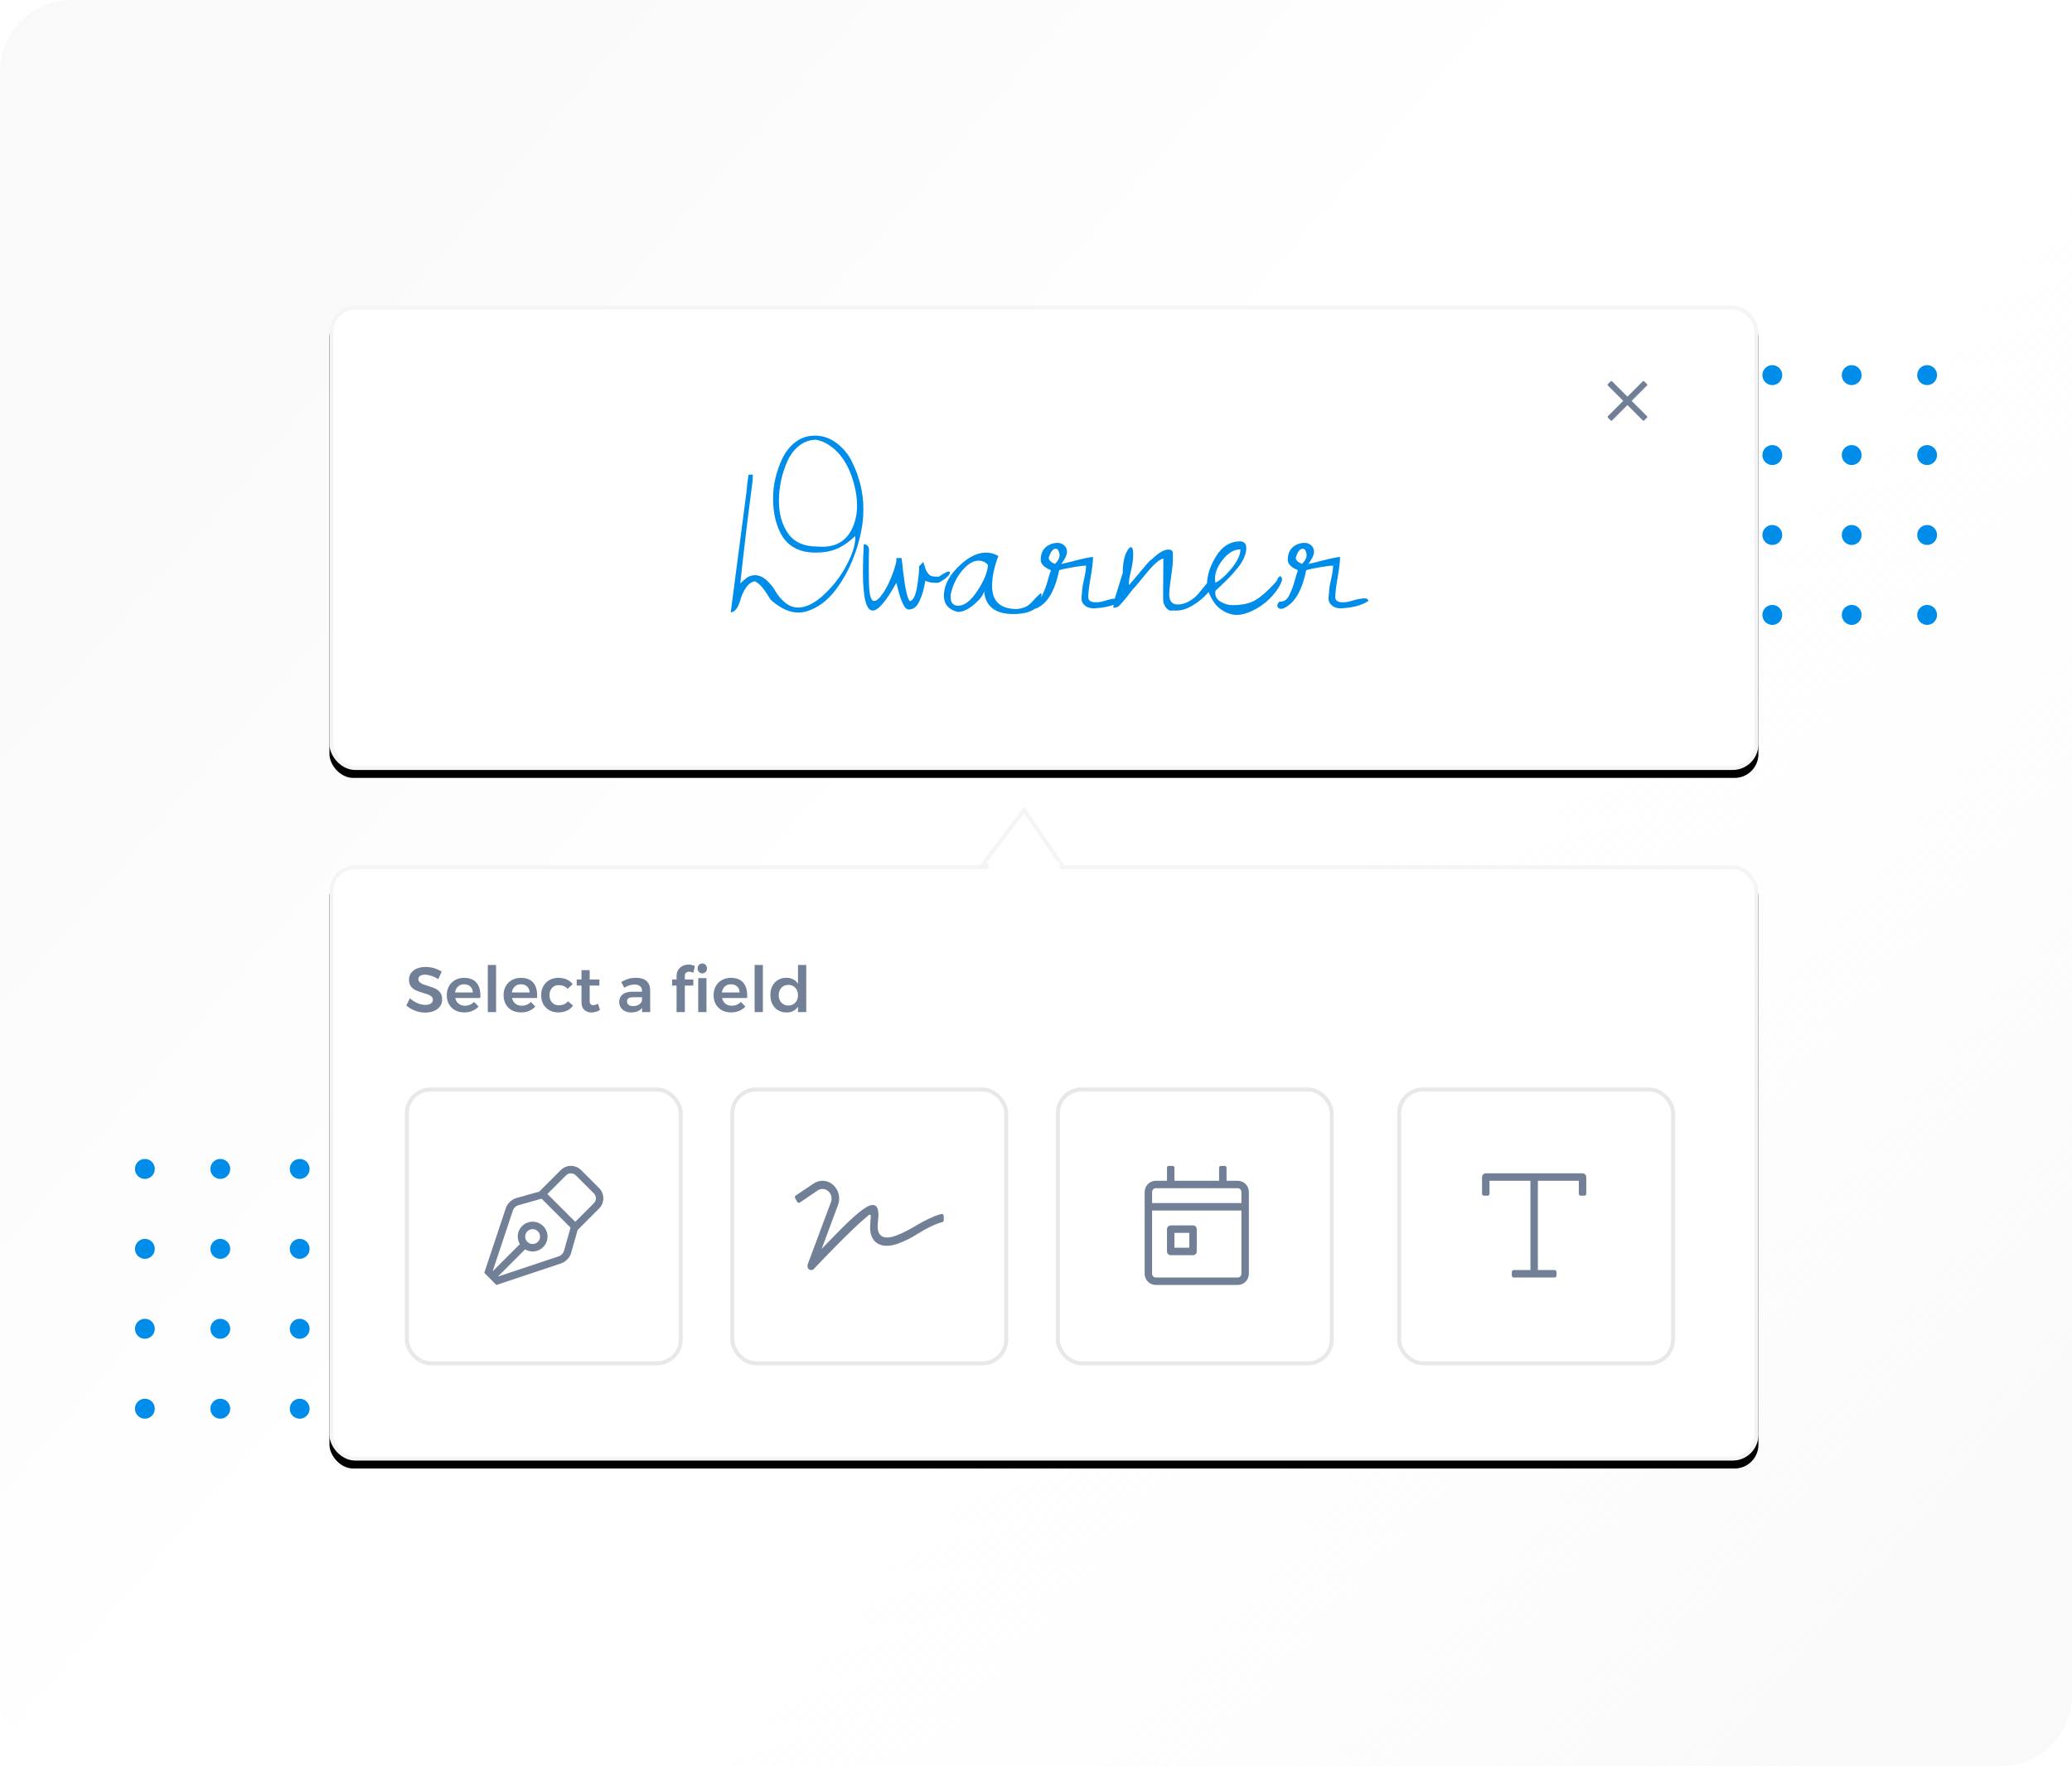 <?xml version="1.0" encoding="UTF-8"?>
<svg width="522px" height="445px" viewBox="0 0 522 445" version="1.1" xmlns="http://www.w3.org/2000/svg" xmlns:xlink="http://www.w3.org/1999/xlink">
    <title>document-signing</title>
    <defs>
        <linearGradient x1="3.504%" y1="17.66%" x2="43.534%" y2="46.708%" id="linearGradient-1">
            <stop stop-color="#F0F0F0" offset="0%"></stop>
            <stop stop-color="#FFFFFF" offset="100%"></stop>
        </linearGradient>
        <linearGradient x1="56.699%" y1="53.109%" x2="100%" y2="84.635%" id="linearGradient-2">
            <stop stop-color="#FFFFFF" stop-opacity="0" offset="0%"></stop>
            <stop stop-color="#F0F0F0" offset="100%"></stop>
        </linearGradient>
        <rect id="path-3" x="49" y="141" width="360" height="150" rx="6"></rect>
        <filter x="-0.3%" y="-0.7%" width="100.6%" height="102.7%" filterUnits="objectBoundingBox" id="filter-4">
            <feMorphology radius="3" operator="erode" in="SourceAlpha" result="shadowSpreadOuter1"></feMorphology>
            <feOffset dx="0" dy="2" in="shadowSpreadOuter1" result="shadowOffsetOuter1"></feOffset>
            <feGaussianBlur stdDeviation="3" in="shadowOffsetOuter1" result="shadowBlurOuter1"></feGaussianBlur>
            <feComposite in="shadowBlurOuter1" in2="SourceAlpha" operator="out" result="shadowBlurOuter1"></feComposite>
            <feColorMatrix values="0 0 0 0 0   0 0 0 0 0   0 0 0 0 0  0 0 0 0.5 0" type="matrix" in="shadowBlurOuter1"></feColorMatrix>
        </filter>
        <rect id="path-5" x="49" y="0" width="360" height="117" rx="6"></rect>
        <filter x="-0.3%" y="-0.9%" width="100.6%" height="103.4%" filterUnits="objectBoundingBox" id="filter-6">
            <feMorphology radius="3" operator="erode" in="SourceAlpha" result="shadowSpreadOuter1"></feMorphology>
            <feOffset dx="0" dy="2" in="shadowSpreadOuter1" result="shadowOffsetOuter1"></feOffset>
            <feGaussianBlur stdDeviation="3" in="shadowOffsetOuter1" result="shadowBlurOuter1"></feGaussianBlur>
            <feComposite in="shadowBlurOuter1" in2="SourceAlpha" operator="out" result="shadowBlurOuter1"></feComposite>
            <feColorMatrix values="0 0 0 0 0   0 0 0 0 0   0 0 0 0 0  0 0 0 0.5 0" type="matrix" in="shadowBlurOuter1"></feColorMatrix>
        </filter>
    </defs>
    <g id="Page-1" stroke="none" stroke-width="1" fill="none" fill-rule="evenodd">
        <g id="features" transform="translate(-165, -752)">
            <g id="feature-1" transform="translate(0, 699)">
                <g id="document-signing" transform="translate(165, 53)">
                    <rect id="Rectangle" fill="url(#linearGradient-1)" opacity="0.404" x="0" y="0" width="522" height="445" rx="18"></rect>
                    <rect id="Rectangle-Copy-8" fill="url(#linearGradient-2)" opacity="0.404" x="0" y="0" width="522" height="445" rx="18"></rect>
                    <g id="Group-6" transform="translate(34, 77)">
                        <g id="Group-5-Copy" transform="translate(0, 215)" fill="#008DEA">
                            <ellipse id="Oval" cx="2.5" cy="2.517" rx="2.5" ry="2.517"></ellipse>
                            <ellipse id="Oval" cx="21.5" cy="2.517" rx="2.5" ry="2.517"></ellipse>
                            <ellipse id="Oval-Copy" cx="41.5" cy="2.517" rx="2.5" ry="2.517"></ellipse>
                            <ellipse id="Oval-Copy-2" cx="60.5" cy="2.517" rx="2.5" ry="2.517"></ellipse>
                            <ellipse id="Oval" cx="2.5" cy="22.655" rx="2.5" ry="2.517"></ellipse>
                            <ellipse id="Oval" cx="21.5" cy="22.655" rx="2.5" ry="2.517"></ellipse>
                            <ellipse id="Oval-Copy" cx="41.5" cy="22.655" rx="2.5" ry="2.517"></ellipse>
                            <ellipse id="Oval-Copy-2" cx="60.5" cy="22.655" rx="2.5" ry="2.517"></ellipse>
                            <ellipse id="Oval" cx="2.5" cy="42.793" rx="2.5" ry="2.517"></ellipse>
                            <ellipse id="Oval" cx="21.5" cy="42.793" rx="2.5" ry="2.517"></ellipse>
                            <ellipse id="Oval-Copy" cx="41.5" cy="42.793" rx="2.5" ry="2.517"></ellipse>
                            <ellipse id="Oval-Copy-2" cx="60.5" cy="42.793" rx="2.5" ry="2.517"></ellipse>
                            <ellipse id="Oval" cx="2.5" cy="62.931" rx="2.5" ry="2.517"></ellipse>
                            <ellipse id="Oval" cx="21.5" cy="62.931" rx="2.5" ry="2.517"></ellipse>
                            <ellipse id="Oval-Copy" cx="41.5" cy="62.931" rx="2.5" ry="2.517"></ellipse>
                            <ellipse id="Oval-Copy-2" cx="60.5" cy="62.931" rx="2.5" ry="2.517"></ellipse>
                            <ellipse id="Oval" cx="82.5" cy="2.517" rx="2.5" ry="2.517"></ellipse>
                            <ellipse id="Oval" cx="101.5" cy="2.517" rx="2.5" ry="2.517"></ellipse>
                            <ellipse id="Oval-Copy" cx="121.5" cy="2.517" rx="2.5" ry="2.517"></ellipse>
                            <ellipse id="Oval-Copy-2" cx="140.5" cy="2.517" rx="2.5" ry="2.517"></ellipse>
                            <ellipse id="Oval" cx="82.5" cy="22.655" rx="2.5" ry="2.517"></ellipse>
                            <ellipse id="Oval" cx="101.5" cy="22.655" rx="2.5" ry="2.517"></ellipse>
                            <ellipse id="Oval-Copy" cx="121.5" cy="22.655" rx="2.5" ry="2.517"></ellipse>
                            <ellipse id="Oval-Copy-2" cx="140.5" cy="22.655" rx="2.5" ry="2.517"></ellipse>
                            <ellipse id="Oval" cx="82.5" cy="42.793" rx="2.5" ry="2.517"></ellipse>
                            <ellipse id="Oval" cx="101.5" cy="42.793" rx="2.5" ry="2.517"></ellipse>
                            <ellipse id="Oval-Copy" cx="121.5" cy="42.793" rx="2.5" ry="2.517"></ellipse>
                            <ellipse id="Oval-Copy-2" cx="140.5" cy="42.793" rx="2.5" ry="2.517"></ellipse>
                            <ellipse id="Oval" cx="82.5" cy="62.931" rx="2.5" ry="2.517"></ellipse>
                            <ellipse id="Oval" cx="101.5" cy="62.931" rx="2.5" ry="2.517"></ellipse>
                            <ellipse id="Oval-Copy" cx="121.5" cy="62.931" rx="2.5" ry="2.517"></ellipse>
                            <ellipse id="Oval-Copy-2" cx="140.5" cy="62.931" rx="2.5" ry="2.517"></ellipse>
                        </g>
                        <g id="Rectangle-Copy-9">
                            <use fill="black" fill-opacity="1" filter="url(#filter-4)" xlink:href="#path-3"></use>
                            <rect stroke="#F5F5F5" stroke-width="1" stroke-linejoin="square" fill="#FFFFFF" fill-rule="evenodd" x="49.5" y="141.5" width="359" height="149" rx="6"></rect>
                        </g>
                        <g id="Group-5" transform="translate(311, 15)" fill="#008DEA">
                            <ellipse id="Oval" cx="2.5" cy="2.517" rx="2.5" ry="2.517"></ellipse>
                            <ellipse id="Oval" cx="21.5" cy="2.517" rx="2.5" ry="2.517"></ellipse>
                            <ellipse id="Oval-Copy" cx="41.5" cy="2.517" rx="2.5" ry="2.517"></ellipse>
                            <ellipse id="Oval-Copy-2" cx="60.5" cy="2.517" rx="2.5" ry="2.517"></ellipse>
                            <ellipse id="Oval" cx="2.5" cy="22.655" rx="2.5" ry="2.517"></ellipse>
                            <ellipse id="Oval" cx="21.5" cy="22.655" rx="2.5" ry="2.517"></ellipse>
                            <ellipse id="Oval-Copy" cx="41.5" cy="22.655" rx="2.5" ry="2.517"></ellipse>
                            <ellipse id="Oval-Copy-2" cx="60.5" cy="22.655" rx="2.5" ry="2.517"></ellipse>
                            <ellipse id="Oval" cx="2.5" cy="42.793" rx="2.5" ry="2.517"></ellipse>
                            <ellipse id="Oval" cx="21.5" cy="42.793" rx="2.5" ry="2.517"></ellipse>
                            <ellipse id="Oval-Copy" cx="41.5" cy="42.793" rx="2.5" ry="2.517"></ellipse>
                            <ellipse id="Oval-Copy-2" cx="60.5" cy="42.793" rx="2.5" ry="2.517"></ellipse>
                            <ellipse id="Oval" cx="2.5" cy="62.931" rx="2.5" ry="2.517"></ellipse>
                            <ellipse id="Oval" cx="21.5" cy="62.931" rx="2.5" ry="2.517"></ellipse>
                            <ellipse id="Oval-Copy" cx="41.5" cy="62.931" rx="2.5" ry="2.517"></ellipse>
                            <ellipse id="Oval-Copy-2" cx="60.5" cy="62.931" rx="2.5" ry="2.517"></ellipse>
                            <ellipse id="Oval" cx="82.5" cy="2.517" rx="2.5" ry="2.517"></ellipse>
                            <ellipse id="Oval" cx="101.5" cy="2.517" rx="2.5" ry="2.517"></ellipse>
                            <ellipse id="Oval-Copy" cx="121.5" cy="2.517" rx="2.5" ry="2.517"></ellipse>
                            <ellipse id="Oval-Copy-2" cx="140.5" cy="2.517" rx="2.5" ry="2.517"></ellipse>
                            <ellipse id="Oval" cx="82.5" cy="22.655" rx="2.5" ry="2.517"></ellipse>
                            <ellipse id="Oval" cx="101.5" cy="22.655" rx="2.5" ry="2.517"></ellipse>
                            <ellipse id="Oval-Copy" cx="121.5" cy="22.655" rx="2.5" ry="2.517"></ellipse>
                            <ellipse id="Oval-Copy-2" cx="140.5" cy="22.655" rx="2.5" ry="2.517"></ellipse>
                            <ellipse id="Oval" cx="82.5" cy="42.793" rx="2.5" ry="2.517"></ellipse>
                            <ellipse id="Oval" cx="101.5" cy="42.793" rx="2.5" ry="2.517"></ellipse>
                            <ellipse id="Oval-Copy" cx="121.5" cy="42.793" rx="2.5" ry="2.517"></ellipse>
                            <ellipse id="Oval-Copy-2" cx="140.5" cy="42.793" rx="2.5" ry="2.517"></ellipse>
                            <ellipse id="Oval" cx="82.5" cy="62.931" rx="2.5" ry="2.517"></ellipse>
                            <ellipse id="Oval" cx="101.5" cy="62.931" rx="2.5" ry="2.517"></ellipse>
                            <ellipse id="Oval-Copy" cx="121.5" cy="62.931" rx="2.5" ry="2.517"></ellipse>
                            <ellipse id="Oval-Copy-2" cx="140.5" cy="62.931" rx="2.5" ry="2.517"></ellipse>
                        </g>
                        <g id="Rectangle-Copy-13">
                            <use fill="black" fill-opacity="1" filter="url(#filter-6)" xlink:href="#path-5"></use>
                            <rect stroke="#F5F5F5" stroke-width="1" stroke-linejoin="square" fill="#FFFFFF" fill-rule="evenodd" x="49.5" y="0.5" width="359" height="116" rx="6"></rect>
                        </g>
                        <rect id="Rectangle" stroke="#E8E8E8" fill="#FFFFFF" x="68.5" y="197.5" width="69" height="69" rx="6"></rect>
                        <path d="M91.047,246.75 L107.445,241.284 C108.484,240.937 109.57,239.8 109.868,238.746 L111.521,232.897 L116.938,227.48 C118.354,226.064 118.354,223.768 116.938,222.352 L112.398,217.812 C111.691,217.104 110.762,216.75 109.834,216.75 C108.906,216.75 107.978,217.104 107.27,217.812 L101.853,223.229 L96.004,224.882 C94.95,225.18 93.813,226.266 93.466,227.305 L88,243.703 L91.047,246.75 Z M110.921,230.845 L103.905,223.829 L108.596,219.138 C109.28,218.455 110.388,218.453 111.073,219.138 L115.612,223.678 C116.295,224.36 116.295,225.471 115.612,226.154 L110.921,230.845 Z M91.553,244.605 L91.512,244.564 L98.295,237.781 C98.853,238.11 99.494,238.313 100.187,238.313 C102.255,238.313 103.937,236.631 103.937,234.563 C103.937,232.494 102.255,230.813 100.187,230.813 C98.12,230.813 96.437,232.494 96.437,234.563 C96.437,235.256 96.64,235.898 96.969,236.456 L90.187,243.238 L90.145,243.197 L95.244,227.898 C95.418,227.378 95.986,226.835 96.514,226.686 L102.363,225.033 L102.436,225.012 L109.737,232.313 L109.717,232.386 L108.064,238.236 C107.915,238.764 107.372,239.332 106.852,239.505 L91.553,244.605 Z M100.187,236.438 C99.153,236.438 98.312,235.596 98.312,234.563 C98.312,233.529 99.153,232.688 100.187,232.688 C101.222,232.688 102.062,233.529 102.062,234.563 C102.062,235.596 101.222,236.438 100.187,236.438 Z" id="" fill="#718096" fill-rule="nonzero"></path>
                        <rect id="Rectangle-Copy-10" stroke="#E8E8E8" fill="#FFFFFF" x="150.5" y="197.5" width="69" height="69" rx="6"></rect>
                        <path d="M171.037,242.713 C173.574,240 180.283,233.063 183.711,230.133 L184.906,229.113 C185.105,228.943 185.404,229.096 185.387,229.354 L185.264,230.988 C185.146,232.588 185.123,234.264 186.248,235.594 C186.975,236.443 188.047,236.877 189.447,236.877 C191.363,236.877 193.203,235.992 195.148,235.055 C195.746,234.768 196.607,234.229 197.445,233.707 C199.256,232.576 201.682,231.334 203.41,230.912 C203.615,230.859 203.756,230.678 203.756,230.467 L203.756,229.453 C203.75,229.02 203.463,228.797 203.17,228.867 C201.254,229.359 198.652,230.672 196.801,231.773 C195.939,232.289 195.049,232.822 194.369,233.145 C192.535,234.035 190.953,234.797 189.441,234.797 C188.686,234.797 188.094,234.545 187.689,234.053 C187.027,233.244 187.027,231.984 187.227,230.344 C187.42,228.768 187.262,227.543 186.781,226.986 C186.523,226.693 186.195,226.582 185.686,226.617 C184.238,226.711 181.309,229.102 176.187,234.381 L173,237.662 L177.102,226.67 C177.793,224.818 177.312,222.797 175.877,221.525 C174.746,220.518 172.812,219.932 170.779,221.32 L166.455,224.238 C166.25,224.373 166.191,224.648 166.309,224.859 L166.848,225.809 C166.982,226.049 167.293,226.119 167.521,225.967 L171.963,222.961 C172.35,222.697 172.783,222.563 173.217,222.563 C173.75,222.563 174.248,222.762 174.67,223.137 C175.443,223.822 175.701,224.906 175.332,225.897 L169.484,241.576 C169.373,241.881 169.426,242.314 169.613,242.613 C169.754,242.83 170,242.971 170.275,243 C170.562,243.018 170.844,242.918 171.037,242.713 Z" id="" fill="#718096" fill-rule="nonzero"></path>
                        <rect id="Rectangle-Copy-11" stroke="#E8E8E8" fill="#FFFFFF" x="232.5" y="197.5" width="69" height="69" rx="6"></rect>
                        <path d="M277.812,246.75 C279.365,246.75 280.625,245.49 280.625,243.937 L280.625,223.313 C280.625,221.76 279.365,220.5 277.812,220.5 L275,220.5 L275,217.219 C275,216.961 274.789,216.75 274.531,216.75 L273.594,216.75 C273.336,216.75 273.125,216.961 273.125,217.219 L273.125,220.5 L261.875,220.5 L261.875,217.219 C261.875,216.961 261.664,216.75 261.406,216.75 L260.469,216.75 C260.211,216.75 260,216.961 260,217.219 L260,220.5 L257.187,220.5 C255.635,220.5 254.375,221.76 254.375,223.313 L254.375,243.937 C254.375,245.49 255.635,246.75 257.187,246.75 L277.812,246.75 Z M278.75,226.125 L256.25,226.125 L256.25,223.313 C256.25,222.797 256.672,222.375 257.187,222.375 L277.812,222.375 C278.328,222.375 278.75,222.797 278.75,223.313 L278.75,226.125 Z M277.812,244.875 L257.187,244.875 C256.672,244.875 256.25,244.453 256.25,243.937 L256.25,228 L278.75,228 L278.75,243.937 C278.75,244.453 278.328,244.875 277.812,244.875 Z M266.562,239.25 C267.078,239.25 267.5,238.828 267.5,238.313 L267.5,232.688 C267.5,232.172 267.078,231.75 266.562,231.75 L260.937,231.75 C260.422,231.75 260,232.172 260,232.688 L260,238.313 C260,238.828 260.422,239.25 260.937,239.25 L266.562,239.25 Z M265.625,237.375 L261.875,237.375 L261.875,233.625 L265.625,233.625 L265.625,237.375 Z" id="" fill="#718096" fill-rule="nonzero"></path>
                        <rect id="Rectangle-Copy-12" stroke="#E8E8E8" fill="#FFFFFF" x="318.5" y="197.5" width="69" height="69" rx="6"></rect>
                        <path d="M357.656,244.875 C357.915,244.875 358.125,244.665 358.125,244.406 L358.125,243.469 C358.125,243.21 357.915,243 357.656,243 L353.437,243 L353.437,220.5 L363.75,220.5 L363.75,223.781 C363.75,224.04 363.96,224.25 364.219,224.25 L365.156,224.25 C365.415,224.25 365.625,224.04 365.625,223.781 L365.625,219.563 C365.625,219.045 365.205,218.625 364.687,218.625 L340.312,218.625 C339.795,218.625 339.375,219.045 339.375,219.563 L339.375,223.781 C339.375,224.04 339.585,224.25 339.844,224.25 L340.781,224.25 C341.04,224.25 341.25,224.04 341.25,223.781 L341.25,220.5 L351.562,220.5 L351.562,243 L347.344,243 C347.085,243 346.875,243.21 346.875,243.469 L346.875,244.406 C346.875,244.665 347.085,244.875 347.344,244.875 L357.656,244.875 Z" id="" fill="#718096" fill-rule="nonzero"></path>
                        <path d="M73.104,178.128 C73.936,178.128 74.675,177.995 75.32,177.728 C75.965,177.461 76.472,177.075 76.84,176.568 C77.208,176.061 77.392,175.467 77.392,174.784 C77.392,174.069 77.221,173.493 76.88,173.056 C76.539,172.619 76.125,172.288 75.64,172.064 C75.155,171.84 74.533,171.616 73.776,171.392 C73.232,171.232 72.803,171.085 72.488,170.952 C72.173,170.819 71.912,170.648 71.704,170.44 C71.496,170.232 71.392,169.973 71.392,169.664 C71.392,169.323 71.541,169.056 71.84,168.864 C72.139,168.672 72.544,168.576 73.056,168.576 C73.515,168.576 74.045,168.672 74.648,168.864 C75.251,169.056 75.84,169.328 76.416,169.68 L76.416,169.68 L77.28,167.808 C76.725,167.445 76.093,167.157 75.384,166.944 C74.675,166.731 73.957,166.624 73.232,166.624 C72.4,166.624 71.667,166.757 71.032,167.024 C70.397,167.291 69.907,167.667 69.56,168.152 C69.213,168.637 69.04,169.205 69.04,169.856 C69.04,170.56 69.211,171.128 69.552,171.56 C69.893,171.992 70.304,172.315 70.784,172.528 C71.264,172.741 71.883,172.96 72.64,173.184 C73.195,173.344 73.632,173.488 73.952,173.616 C74.272,173.744 74.536,173.912 74.744,174.12 C74.952,174.328 75.056,174.592 75.056,174.912 C75.056,175.307 74.885,175.619 74.544,175.848 C74.203,176.077 73.733,176.192 73.136,176.192 C72.528,176.192 71.872,176.043 71.168,175.744 C70.464,175.445 69.829,175.035 69.264,174.512 L69.264,174.512 L68.368,176.336 C68.987,176.88 69.712,177.315 70.544,177.64 C71.376,177.965 72.229,178.128 73.104,178.128 Z M82.96,178.08 C83.707,178.08 84.387,177.952 85,177.696 C85.613,177.44 86.133,177.077 86.56,176.608 L86.56,176.608 L85.44,175.44 C85.141,175.749 84.792,175.987 84.392,176.152 C83.992,176.317 83.573,176.4 83.136,176.4 C82.507,176.4 81.976,176.227 81.544,175.88 C81.112,175.533 80.827,175.056 80.688,174.448 L80.688,174.448 L87.008,174.448 C87.019,174.309 87.024,174.101 87.024,173.824 C87.024,172.416 86.68,171.323 85.992,170.544 C85.304,169.765 84.277,169.376 82.912,169.376 C82.069,169.376 81.317,169.56 80.656,169.928 C79.995,170.296 79.48,170.811 79.112,171.472 C78.744,172.133 78.56,172.891 78.56,173.744 C78.56,174.597 78.741,175.352 79.104,176.008 C79.467,176.664 79.981,177.173 80.648,177.536 C81.315,177.899 82.085,178.08 82.96,178.08 Z M85.12,173.056 L80.64,173.056 C80.736,172.416 80.989,171.912 81.4,171.544 C81.811,171.176 82.32,170.992 82.928,170.992 C83.579,170.992 84.101,171.179 84.496,171.552 C84.891,171.925 85.099,172.427 85.12,173.056 L85.12,173.056 Z M90.976,178 L90.976,166.128 L88.896,166.128 L88.896,178 L90.976,178 Z M97.264,178.08 C98.011,178.08 98.691,177.952 99.304,177.696 C99.917,177.44 100.437,177.077 100.864,176.608 L100.864,176.608 L99.744,175.44 C99.445,175.749 99.096,175.987 98.696,176.152 C98.296,176.317 97.877,176.4 97.44,176.4 C96.811,176.4 96.28,176.227 95.848,175.88 C95.416,175.533 95.131,175.056 94.992,174.448 L94.992,174.448 L101.312,174.448 C101.323,174.309 101.328,174.101 101.328,173.824 C101.328,172.416 100.984,171.323 100.296,170.544 C99.608,169.765 98.581,169.376 97.216,169.376 C96.373,169.376 95.621,169.56 94.96,169.928 C94.299,170.296 93.784,170.811 93.416,171.472 C93.048,172.133 92.864,172.891 92.864,173.744 C92.864,174.597 93.045,175.352 93.408,176.008 C93.771,176.664 94.285,177.173 94.952,177.536 C95.619,177.899 96.389,178.08 97.264,178.08 Z M99.424,173.056 L94.944,173.056 C95.04,172.416 95.293,171.912 95.704,171.544 C96.115,171.176 96.624,170.992 97.232,170.992 C97.883,170.992 98.405,171.179 98.8,171.552 C99.195,171.925 99.403,172.427 99.424,173.056 L99.424,173.056 Z M106.656,178.08 C107.488,178.08 108.219,177.931 108.848,177.632 C109.477,177.333 109.984,176.907 110.368,176.352 L110.368,176.352 L109.072,175.28 C108.56,175.952 107.792,176.288 106.768,176.288 C106.075,176.288 105.512,176.053 105.08,175.584 C104.648,175.115 104.432,174.496 104.432,173.728 C104.432,172.981 104.648,172.373 105.08,171.904 C105.512,171.435 106.075,171.2 106.768,171.2 C107.685,171.2 108.432,171.515 109.008,172.144 L109.008,172.144 L110.272,170.944 C109.888,170.443 109.389,170.056 108.776,169.784 C108.163,169.512 107.467,169.376 106.688,169.376 C105.835,169.376 105.08,169.557 104.424,169.92 C103.768,170.283 103.256,170.795 102.888,171.456 C102.52,172.117 102.336,172.88 102.336,173.744 C102.336,174.597 102.517,175.352 102.88,176.008 C103.243,176.664 103.752,177.173 104.408,177.536 C105.064,177.899 105.813,178.08 106.656,178.08 Z M115.008,178.096 C115.755,178.096 116.469,177.888 117.152,177.472 L117.152,177.472 L116.672,175.904 C116.181,176.139 115.776,176.256 115.456,176.256 C115.157,176.256 114.933,176.173 114.784,176.008 C114.635,175.843 114.56,175.563 114.56,175.168 L114.56,175.168 L114.56,171.312 L117.008,171.312 L117.008,169.792 L114.56,169.792 L114.56,167.44 L112.496,167.44 L112.496,169.792 L111.28,169.792 L111.296,171.312 L112.496,171.312 L112.496,175.536 C112.496,176.379 112.731,177.016 113.2,177.448 C113.669,177.88 114.272,178.096 115.008,178.096 Z M124.992,178.096 C125.6,178.096 126.139,178 126.608,177.808 C127.077,177.616 127.461,177.333 127.76,176.96 L127.76,176.96 L127.76,178 L129.808,178 L129.792,172.4 C129.781,171.44 129.469,170.693 128.856,170.16 C128.243,169.627 127.381,169.36 126.272,169.36 C125.536,169.36 124.893,169.443 124.344,169.608 C123.795,169.773 123.184,170.043 122.512,170.416 L122.512,170.416 L123.264,171.856 C124.149,171.323 124.997,171.056 125.808,171.056 C126.437,171.056 126.917,171.195 127.248,171.472 C127.579,171.749 127.744,172.139 127.744,172.64 L127.744,172.64 L127.744,172.864 L125.248,172.864 C124.213,172.875 123.413,173.107 122.848,173.56 C122.283,174.013 122,174.64 122,175.44 C122,175.941 122.123,176.395 122.368,176.8 C122.613,177.205 122.963,177.523 123.416,177.752 C123.869,177.981 124.395,178.096 124.992,178.096 Z M125.488,176.496 C125.019,176.496 124.648,176.389 124.376,176.176 C124.104,175.963 123.968,175.675 123.968,175.312 C123.968,174.939 124.099,174.669 124.36,174.504 C124.621,174.339 125.029,174.256 125.584,174.256 L125.584,174.256 L127.744,174.256 L127.744,175.024 C127.691,175.44 127.451,175.789 127.024,176.072 C126.597,176.355 126.085,176.496 125.488,176.496 Z M142.928,168.24 C143.269,168.24 143.552,168.123 143.776,167.888 C144,167.653 144.112,167.36 144.112,167.008 C144.112,166.645 144,166.347 143.776,166.112 C143.552,165.877 143.269,165.76 142.928,165.76 C142.587,165.76 142.304,165.877 142.08,166.112 C141.856,166.347 141.744,166.645 141.744,167.008 C141.744,167.36 141.856,167.653 142.08,167.888 C142.304,168.123 142.587,168.24 142.928,168.24 Z M138.528,178 L138.528,171.312 L140.672,171.312 L140.672,169.792 L138.528,169.792 L138.528,168.912 C138.528,168.549 138.632,168.277 138.84,168.096 C139.048,167.915 139.312,167.824 139.632,167.824 C139.909,167.824 140.261,167.909 140.688,168.08 L140.688,168.08 L141.056,166.4 C140.544,166.155 140.021,166.032 139.488,166.032 C138.944,166.032 138.44,166.144 137.976,166.368 C137.512,166.592 137.141,166.925 136.864,167.368 C136.587,167.811 136.448,168.347 136.448,168.976 L136.448,168.976 L136.448,169.792 L135.328,169.792 L135.328,171.312 L136.448,171.312 L136.448,178 L138.528,178 Z M143.984,178 L143.984,169.44 L141.904,169.44 L141.904,178 L143.984,178 Z M150.176,178.08 C150.923,178.08 151.603,177.952 152.216,177.696 C152.829,177.44 153.349,177.077 153.776,176.608 L153.776,176.608 L152.656,175.44 C152.357,175.749 152.008,175.987 151.608,176.152 C151.208,176.317 150.789,176.4 150.352,176.4 C149.723,176.4 149.192,176.227 148.76,175.88 C148.328,175.533 148.043,175.056 147.904,174.448 L147.904,174.448 L154.224,174.448 C154.235,174.309 154.24,174.101 154.24,173.824 C154.24,172.416 153.896,171.323 153.208,170.544 C152.52,169.765 151.493,169.376 150.128,169.376 C149.285,169.376 148.533,169.56 147.872,169.928 C147.211,170.296 146.696,170.811 146.328,171.472 C145.96,172.133 145.776,172.891 145.776,173.744 C145.776,174.597 145.957,175.352 146.32,176.008 C146.683,176.664 147.197,177.173 147.864,177.536 C148.531,177.899 149.301,178.08 150.176,178.08 Z M152.336,173.056 L147.856,173.056 C147.952,172.416 148.205,171.912 148.616,171.544 C149.027,171.176 149.536,170.992 150.144,170.992 C150.795,170.992 151.317,171.179 151.712,171.552 C152.107,171.925 152.315,172.427 152.336,173.056 L152.336,173.056 Z M158.192,178 L158.192,166.128 L156.112,166.128 L156.112,178 L158.192,178 Z M164.16,178.096 C164.8,178.096 165.363,177.971 165.848,177.72 C166.333,177.469 166.731,177.104 167.04,176.624 L167.04,176.624 L167.04,178 L169.12,178 L169.12,166.128 L167.04,166.128 L167.04,170.848 C166.72,170.368 166.315,170 165.824,169.744 C165.333,169.488 164.763,169.36 164.112,169.36 C163.323,169.36 162.621,169.541 162.008,169.904 C161.395,170.267 160.92,170.776 160.584,171.432 C160.248,172.088 160.08,172.843 160.08,173.696 C160.08,174.56 160.251,175.325 160.592,175.992 C160.933,176.659 161.411,177.176 162.024,177.544 C162.637,177.912 163.349,178.096 164.16,178.096 Z M164.608,176.352 C163.893,176.352 163.312,176.109 162.864,175.624 C162.416,175.139 162.187,174.512 162.176,173.744 C162.187,172.976 162.416,172.349 162.864,171.864 C163.312,171.379 163.893,171.136 164.608,171.136 C165.323,171.136 165.907,171.379 166.36,171.864 C166.813,172.349 167.04,172.976 167.04,173.744 C167.04,174.512 166.813,175.139 166.36,175.624 C165.907,176.109 165.323,176.352 164.608,176.352 Z" id="Selectafield" fill="#718096" fill-rule="nonzero"></path>
                        <path d="M380.219,28.927 L380.927,28.219 C381.024,28.122 381.024,27.963 380.927,27.866 L377.061,24 L380.927,20.134 C381.024,20.037 381.024,19.878 380.927,19.781 L380.219,19.073 C380.122,18.976 379.963,18.976 379.866,19.073 L376,22.939 L372.134,19.073 C372.037,18.976 371.878,18.976 371.781,19.073 L371.073,19.78 C370.976,19.878 370.976,20.036 371.073,20.134 L374.939,24 L371.073,27.866 C370.976,27.963 370.976,28.122 371.073,28.219 L371.78,28.927 C371.878,29.024 372.036,29.024 372.134,28.927 L376,25.061 L379.866,28.927 C379.963,29.024 380.122,29.024 380.219,28.927 Z" id="" fill="#718096" fill-rule="nonzero"></path>
                        <path d="M167.102,77.328 C167.794,77.328 168.469,77.237 169.125,77.055 C171.969,76.216 174.466,74.366 176.617,71.504 C178.768,68.642 180.454,65.37 181.676,61.688 C182.897,58.005 183.508,54.651 183.508,51.625 L183.508,51.625 L183.508,51.133 C183.508,47.159 182.542,43.203 180.609,39.266 C179.661,37.37 178.358,35.811 176.699,34.59 C175.04,33.368 173.263,32.758 171.367,32.758 C169.471,32.758 167.822,33.296 166.418,34.371 C165.014,35.447 163.911,36.823 163.109,38.5 C161.542,41.854 160.758,45.19 160.758,48.508 C160.758,52.263 161.505,55.417 163,57.969 C163.802,59.318 164.914,60.366 166.336,61.113 C167.758,61.861 169.48,62.234 171.504,62.234 C173.527,62.234 175.296,61.915 176.809,61.277 C178.322,60.639 179.862,59.573 181.43,58.078 C181.43,58.078 181.439,58.115 181.457,58.188 C181.475,58.26 181.484,58.315 181.484,58.352 C181.484,60.284 180.737,62.654 179.242,65.461 C177.747,68.268 175.842,70.738 173.527,72.871 C171.212,75.004 169.07,76.07 167.102,76.07 C165.862,76.07 164.741,75.642 163.738,74.785 C162.736,73.928 161.952,72.999 161.387,71.996 C160.822,70.993 160.074,70.064 159.145,69.207 C158.215,68.35 157.203,67.922 156.109,67.922 C155.781,67.922 155.344,68.013 154.797,68.195 C154.688,68.232 154.551,68.305 154.387,68.414 C154.223,68.523 154.104,68.605 154.031,68.66 C153.958,68.715 153.831,68.815 153.648,68.961 C153.466,69.107 153.348,69.207 153.293,69.262 C153.238,69.316 153.102,69.444 152.883,69.645 C152.664,69.845 152.536,69.964 152.5,70 C153.411,61.505 154.359,53.576 155.344,46.211 C155.562,44.716 155.672,43.513 155.672,42.602 L155.672,42.602 L154.578,42.602 L154.359,44.188 C154.286,44.443 154.195,45.299 154.086,46.758 L154.086,46.758 L150.094,77.273 C151.151,77.273 152.008,76.089 152.664,73.719 C152.919,72.844 153.339,71.969 153.922,71.094 C154.505,70.219 155.234,69.672 156.109,69.453 C156.146,69.417 156.292,69.49 156.547,69.672 C157.422,70.182 158.333,71.203 159.281,72.734 C159.646,73.354 159.956,73.828 160.211,74.156 C162.581,76.271 164.878,77.328 167.102,77.328 Z M173.172,60.758 C172.734,60.758 172.297,60.74 171.859,60.703 C168.542,60.703 166.108,59.609 164.559,57.422 C163.009,55.234 162.234,52.482 162.234,49.164 C162.234,45.81 162.927,42.529 164.312,39.32 C165.005,37.716 165.99,36.395 167.266,35.355 C168.542,34.316 170,33.797 171.641,33.797 C172.807,34.016 173.919,34.49 174.977,35.219 C177.784,37.115 179.789,40.159 180.992,44.352 C181.612,46.466 181.922,48.471 181.922,50.367 C181.922,52.263 181.576,54.049 180.883,55.727 C179.461,59.081 176.891,60.758 173.172,60.758 Z M185.859,76.836 C187.245,76.836 189.232,74.503 191.82,69.836 C191.82,69.909 192.003,70.629 192.367,71.996 C192.732,73.363 193.151,74.503 193.625,75.414 C193.99,76.18 194.427,76.562 194.938,76.562 C196.141,76.562 197.052,75.833 197.672,74.375 C197.964,73.719 198.201,73.108 198.383,72.543 C198.565,71.978 198.729,71.331 198.875,70.602 C199.021,69.872 199.112,69.435 199.148,69.289 C199.659,69.654 200.589,69.836 201.938,69.836 L201.938,69.836 L202.32,69.836 C202.539,69.836 203.095,69.517 203.988,68.879 C204.882,68.241 205.328,67.667 205.328,67.156 C205.328,67.047 205.191,66.992 204.918,66.992 C204.645,66.992 203.833,67.43 202.484,68.305 C201.792,68.305 201.254,68.268 200.871,68.195 C200.488,68.122 200.151,67.904 199.859,67.539 C199.568,67.174 199.358,66.828 199.23,66.5 C199.103,66.172 198.893,65.534 198.602,64.586 L198.602,64.586 L197.562,65.68 C197.562,67.029 197.38,68.788 197.016,70.957 C196.651,73.126 196.049,74.302 195.211,74.484 C194.591,73.792 194.026,71.276 193.516,66.938 C193.333,65.115 193.206,64.003 193.133,63.602 L193.133,63.602 L191.82,63.602 L191.82,63.602 L191.82,64.23 C191.82,64.577 191.62,65.37 191.219,66.609 C190.125,69.781 188.922,72.096 187.609,73.555 C187.062,74.138 186.607,74.43 186.242,74.43 C185.549,74.43 185.13,73.372 184.984,71.258 C184.918,70.628 184.882,69.23 184.876,67.064 L184.876,65.443 C184.88,63.451 184.898,62.218 184.93,61.742 C184.966,61.195 184.848,60.785 184.574,60.512 C184.301,60.238 183.982,60.102 183.617,60.102 C183.471,62.727 183.398,65.042 183.398,67.047 C183.398,73.573 184.219,76.836 185.859,76.836 Z M221.297,77.711 C223.411,77.711 225.079,77.355 226.301,76.645 C227.522,75.934 228.224,74.557 228.406,72.516 L228.406,72.516 L228.133,72.516 C227.549,72.99 226.948,73.582 226.328,74.293 C225.708,75.004 225.134,75.505 224.605,75.797 C224.077,76.089 223.284,76.307 222.227,76.453 C218.034,76.453 215.938,74.521 215.938,70.656 C215.938,68.323 216.466,65.807 217.523,63.109 C216.612,62.526 215.573,62.234 214.406,62.234 C212.328,62.234 210.195,63.237 208.008,65.242 C205.201,67.794 203.797,70.419 203.797,73.117 C203.797,75.195 204.927,76.544 207.188,77.164 L207.188,77.164 L207.461,77.164 C208.628,77.164 209.949,76.535 211.426,75.277 C212.902,74.02 213.732,72.917 213.914,71.969 C214.279,75.797 216.74,77.711 221.297,77.711 Z M207.461,75.633 C206.878,75.633 206.431,75.487 206.121,75.195 C205.811,74.904 205.629,74.585 205.574,74.238 C205.52,73.892 205.492,73.427 205.492,72.844 C206.003,70.474 206.969,68.451 208.391,66.773 C209.812,65.096 211.18,64.258 212.492,64.258 C213.513,64.258 214.315,64.622 214.898,65.352 C214.789,67.138 213.923,69.28 212.301,71.777 C210.678,74.275 209.065,75.56 207.461,75.633 Z M226.574,76.398 C226.921,76.398 227.422,76.18 228.078,75.742 C230.339,74.247 231.924,71.221 232.836,66.664 C233.529,66.445 234.668,66.199 236.254,65.926 C237.84,65.652 238.961,65.516 239.617,65.516 C239.617,66.281 239.444,67.43 239.098,68.961 C238.751,70.492 238.578,71.659 238.578,72.461 C238.505,72.862 238.469,73.354 238.469,73.938 C238.469,74.521 238.751,75.059 239.316,75.551 C239.882,76.043 240.674,76.289 241.695,76.289 C241.841,76.289 241.987,76.271 242.133,76.234 C244.831,76.052 246.945,75.451 248.477,74.43 C248.477,73.919 248.048,73.701 247.191,73.773 C246.335,73.846 245.451,74.029 244.539,74.32 C243.628,74.612 242.807,74.758 242.078,74.758 C240.839,74.758 240.201,74.339 240.164,73.5 C240.164,72.406 240.365,70.72 240.766,68.441 C241.167,66.163 241.367,64.458 241.367,63.328 C240.674,63.328 238.669,63.766 235.352,64.641 C234.148,64.932 233.492,65.078 233.383,65.078 C234.331,63.802 234.805,62.799 234.805,62.07 C234.805,61.341 234.559,60.776 234.066,60.375 C233.574,59.974 233.036,59.773 232.453,59.773 C231.87,59.773 231.286,59.883 230.703,60.102 C229.026,60.794 228.188,62.107 228.188,64.039 C228.188,65.096 229.044,65.971 230.758,66.664 C230.539,67.247 230.257,68.168 229.91,69.426 C229.564,70.684 229.117,71.859 228.57,72.953 C228.023,74.12 227.185,74.667 226.055,74.594 C225.727,74.995 225.562,75.314 225.562,75.551 C225.562,75.788 225.645,75.988 225.809,76.152 C225.973,76.316 226.228,76.398 226.574,76.398 Z M231.797,65.078 C230.74,64.677 230.211,64.148 230.211,63.492 C230.685,61.997 231.268,61.25 231.961,61.25 C232.289,61.25 232.535,61.441 232.699,61.824 C232.863,62.207 232.945,62.544 232.945,62.836 C232.945,63.565 232.562,64.312 231.797,65.078 Z M262.422,76.836 C264.281,76.836 266.341,75.897 268.602,74.02 C270.862,72.142 271.992,70.328 271.992,68.578 L271.992,68.578 L271.992,68.031 C271.409,68.469 270.734,69.152 269.969,70.082 C269.203,71.012 268.529,71.832 267.945,72.543 C267.362,73.254 266.596,73.892 265.648,74.457 C264.701,75.022 263.716,75.305 262.695,75.305 C261.273,75.305 260.562,74.448 260.562,72.734 C260.599,71.604 260.763,70.082 261.055,68.168 C261.346,66.254 261.492,64.85 261.492,63.957 C261.492,63.064 261.474,62.417 261.438,62.016 C261.292,61.651 260.945,61.469 260.398,61.469 C259.414,61.469 258.266,62.052 256.953,63.219 C256.333,63.802 255.896,64.167 255.641,64.312 C255.349,64.604 254.474,65.625 253.016,67.375 C251.557,69.125 250.682,70.146 250.391,70.438 C250.391,69.453 250.573,68.223 250.938,66.746 C251.302,65.27 251.484,63.921 251.484,62.699 C251.484,61.478 251.302,60.867 250.938,60.867 C250.719,60.867 250.482,61.049 250.227,61.414 C249.315,62.69 248.859,64.659 248.859,67.32 L248.859,67.32 L246.508,74.922 L246.508,76.125 C247.237,76.125 247.766,75.906 248.094,75.469 C248.896,74.667 250.008,73.318 251.43,71.422 C251.612,71.312 252.678,70.055 254.629,67.648 C256.579,65.242 258.065,63.93 259.086,63.711 C259.086,64.878 259.077,66.272 259.059,67.895 C259.043,69.301 259.034,70.344 259.032,71.024 L259.031,73.719 C259.031,73.865 259.04,74.092 259.059,74.402 C259.077,74.712 259.122,74.94 259.195,75.086 C259.268,75.232 259.387,75.469 259.551,75.797 C259.715,76.125 260.07,76.471 260.617,76.836 L260.617,76.836 L262.422,76.836 Z M277.652,77.93 C279.092,77.93 280.852,77.328 282.93,76.125 C284.424,75.214 285.719,74.111 286.812,72.816 C287.906,71.522 288.635,70.31 289,69.18 C289,68.633 288.818,68.286 288.453,68.141 C288.125,68.396 287.934,68.633 287.879,68.852 C287.824,69.07 287.651,69.362 287.359,69.727 C285.464,71.805 283.796,73.281 282.355,74.156 C280.915,75.031 278.974,75.469 276.531,75.469 C275.51,75.469 274.526,75.195 273.578,74.648 C272.63,74.102 272.156,73.336 272.156,72.352 C272.156,72.315 272.174,72.151 272.211,71.859 C272.393,71.677 272.949,71.148 273.879,70.273 C274.809,69.398 275.529,68.688 276.039,68.141 C276.549,67.594 277.16,66.883 277.871,66.008 C278.582,65.133 279.111,64.267 279.457,63.41 C279.803,62.553 279.977,61.806 279.977,61.168 C279.977,60.53 279.831,60.074 279.539,59.801 C279.247,59.527 278.865,59.391 278.391,59.391 C275.948,59.391 273.952,60.63 272.402,63.109 C270.853,65.589 270.078,67.995 270.078,70.328 C270.078,70.62 270.096,70.93 270.133,71.258 C271.008,73.737 272.12,75.469 273.469,76.453 C274.818,77.438 276.212,77.93 277.652,77.93 Z M272.211,69.836 C272.138,69.617 272.102,69.253 272.102,68.742 C272.102,67.211 272.776,65.607 274.125,63.93 C275.474,62.253 276.932,61.414 278.5,61.414 C278.5,62.763 277.789,64.322 276.367,66.09 C274.945,67.858 273.56,69.107 272.211,69.836 Z M288.809,76.398 C289.155,76.398 289.656,76.18 290.312,75.742 C292.573,74.247 294.159,71.221 295.07,66.664 C295.763,66.445 296.902,66.199 298.488,65.926 C300.074,65.652 301.195,65.516 301.852,65.516 C301.852,66.281 301.678,67.43 301.332,68.961 C300.986,70.492 300.812,71.659 300.812,72.461 C300.74,72.862 300.703,73.354 300.703,73.938 C300.703,74.521 300.986,75.059 301.551,75.551 C302.116,76.043 302.909,76.289 303.93,76.289 C304.076,76.289 304.221,76.271 304.367,76.234 C307.065,76.052 309.18,75.451 310.711,74.43 C310.711,73.919 310.283,73.701 309.426,73.773 C308.569,73.846 307.685,74.029 306.773,74.32 C305.862,74.612 305.042,74.758 304.312,74.758 C303.073,74.758 302.435,74.339 302.398,73.5 C302.398,72.406 302.599,70.72 303,68.441 C303.401,66.163 303.602,64.458 303.602,63.328 C302.909,63.328 300.904,63.766 297.586,64.641 C296.383,64.932 295.727,65.078 295.617,65.078 C296.565,63.802 297.039,62.799 297.039,62.07 C297.039,61.341 296.793,60.776 296.301,60.375 C295.809,59.974 295.271,59.773 294.688,59.773 C294.104,59.773 293.521,59.883 292.938,60.102 C291.26,60.794 290.422,62.107 290.422,64.039 C290.422,65.096 291.279,65.971 292.992,66.664 C292.773,67.247 292.491,68.168 292.145,69.426 C291.798,70.684 291.352,71.859 290.805,72.953 C290.258,74.12 289.419,74.667 288.289,74.594 C287.961,74.995 287.797,75.314 287.797,75.551 C287.797,75.788 287.879,75.988 288.043,76.152 C288.207,76.316 288.462,76.398 288.809,76.398 Z M294.031,65.078 C292.974,64.677 292.445,64.148 292.445,63.492 C292.919,61.997 293.503,61.25 294.195,61.25 C294.523,61.25 294.77,61.441 294.934,61.824 C295.098,62.207 295.18,62.544 295.18,62.836 C295.18,63.565 294.797,64.312 294.031,65.078 Z" id="Dwarner" fill="#008DEA" fill-rule="nonzero"></path>
                        <polygon id="Path-2" stroke="#F5F5F5" fill="#FFFFFF" points="213.5 141 224 127.062 233.5 141"></polygon>
                        <rect id="Rectangle" fill="#FFFFFF" x="215" y="140" width="18" height="5"></rect>
                    </g>
                </g>
            </g>
        </g>
    </g>
</svg>